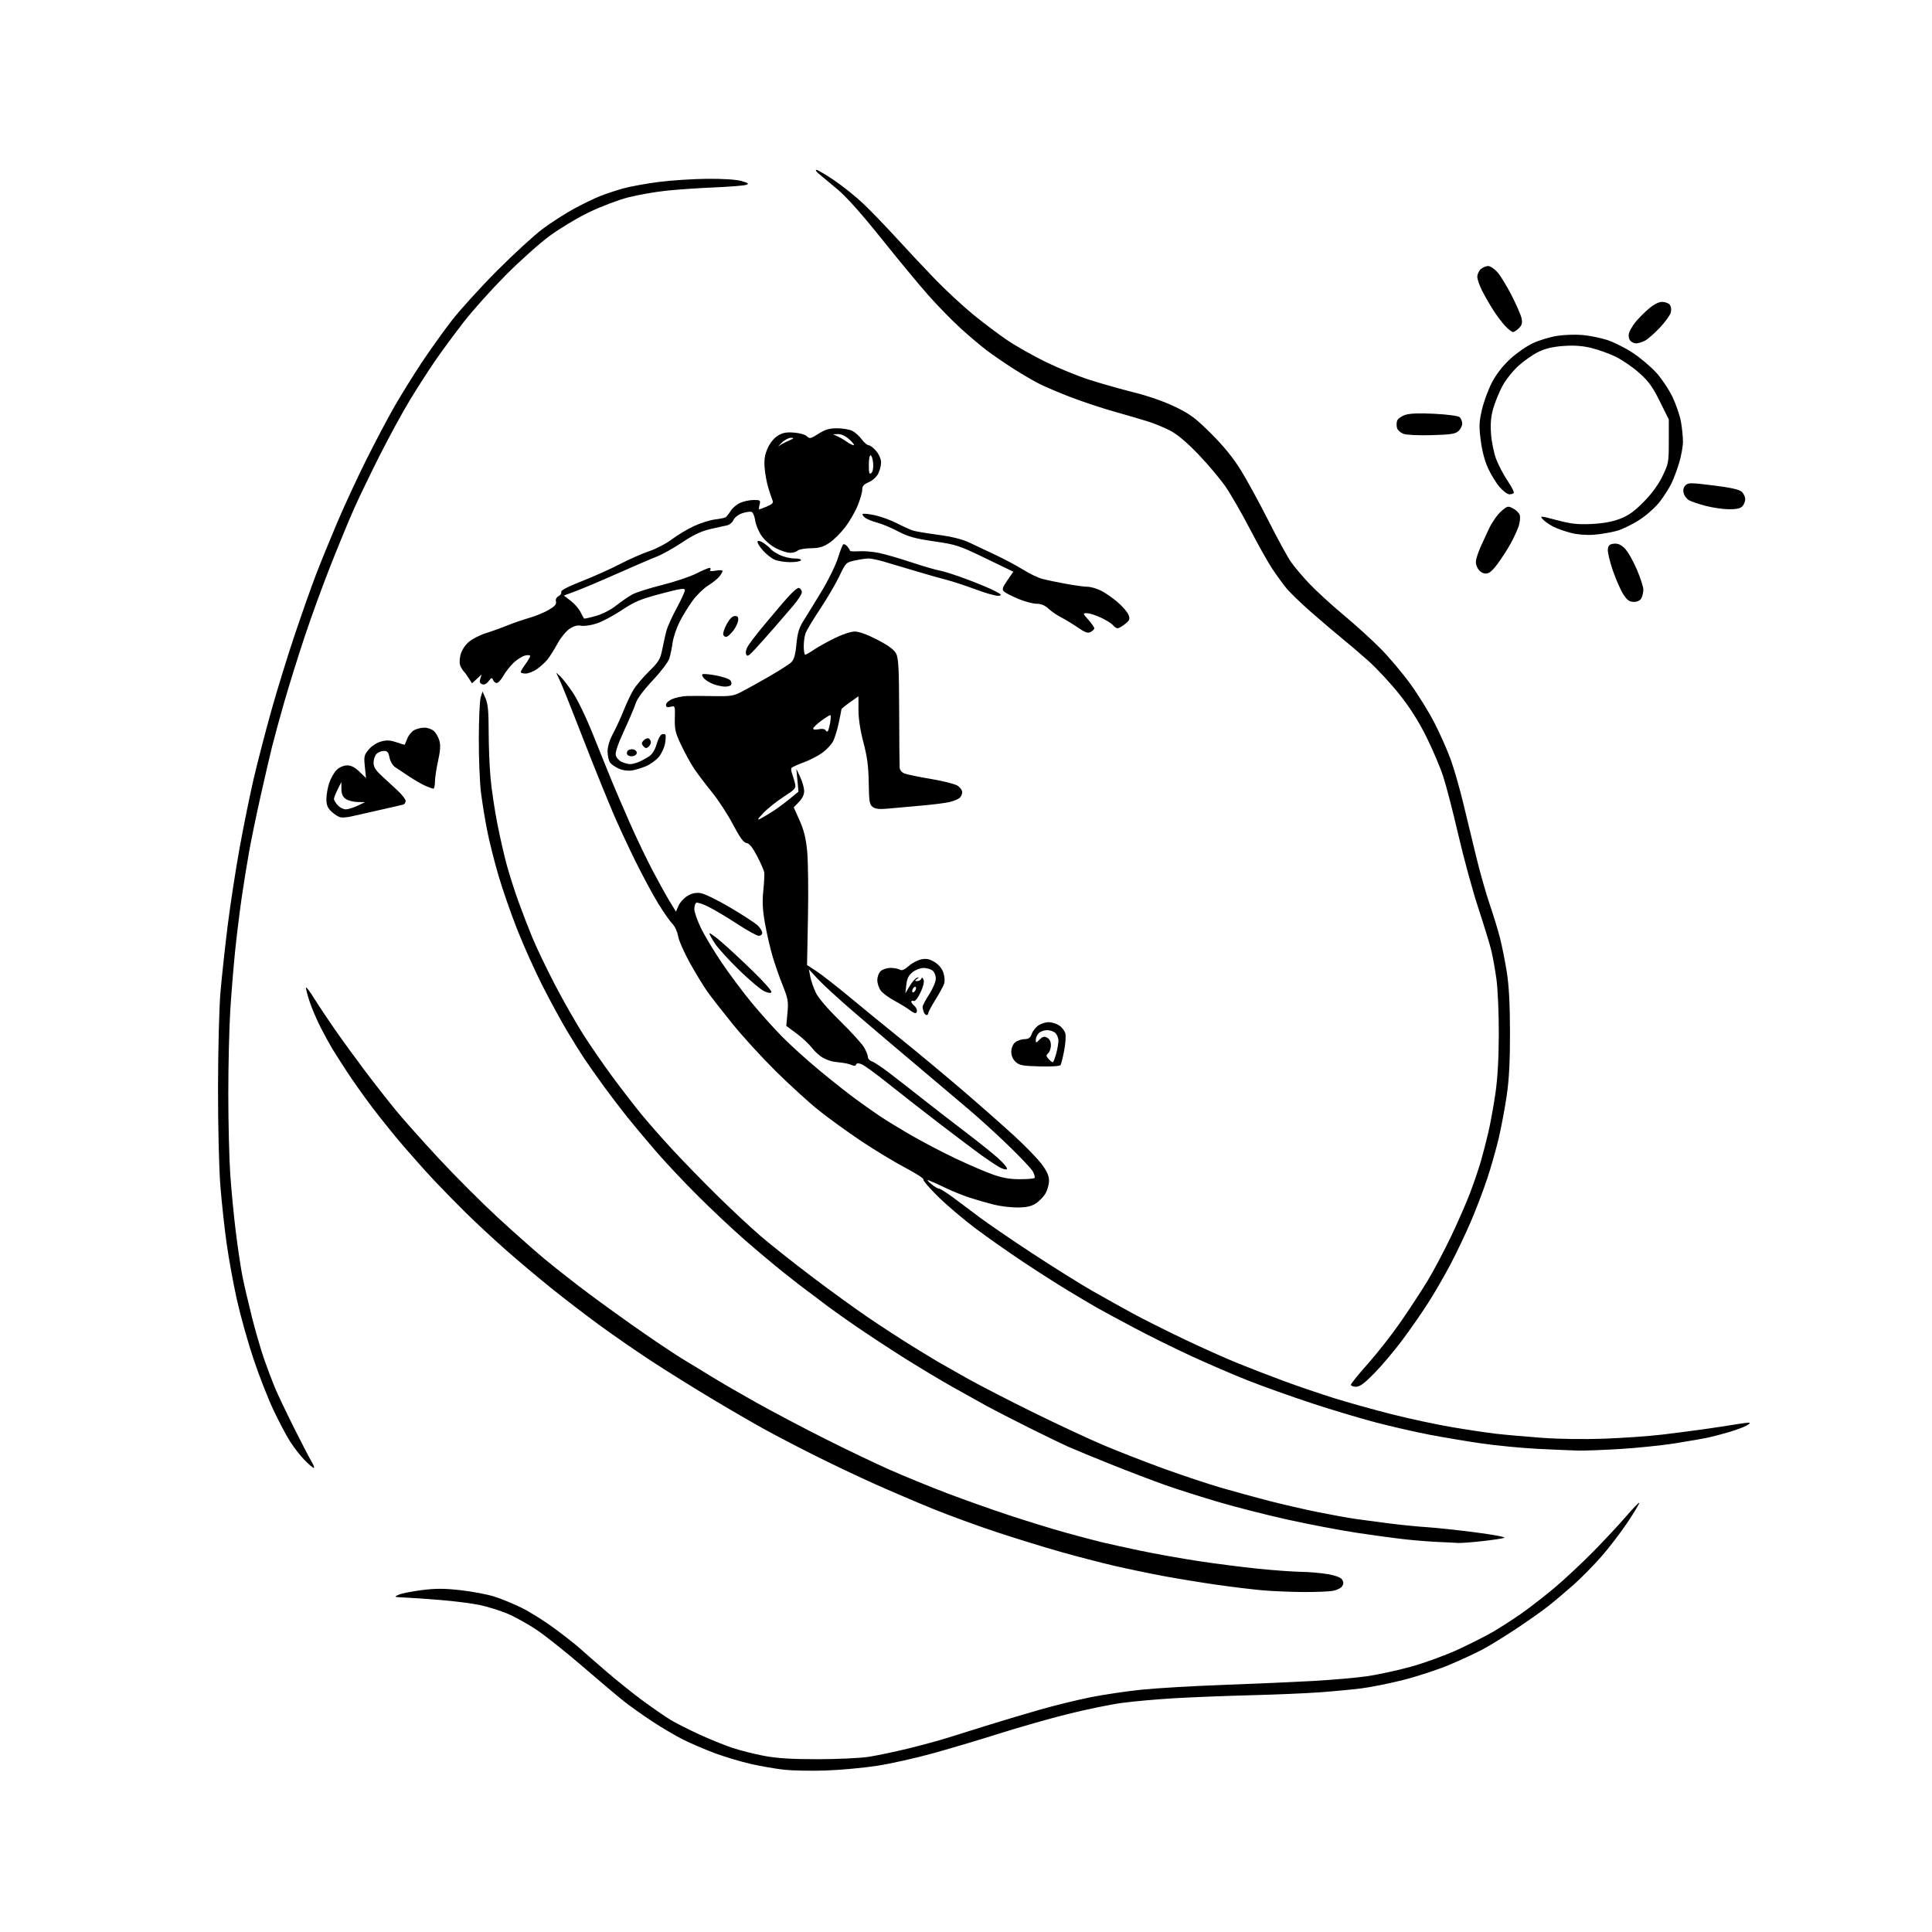 <svg version="1.1" xmlns="http://www.w3.org/2000/svg" xmlns:xlink="http://www.w3.org/1999/xlink" width="1024" height="1024" viewBox="0 0 1024 1024"><path stroke="none" fill="black" fill-rule="evenodd" d="M437.498,938.412C429.799,938.667 419.9,938.474 415.5,937.983C411.1,937.492 403.225,936.123 398.0,934.94C392.775,933.758 384.225,931.206 379.0,929.27C373.775,927.333 366.125,924.052 362.0,921.979C357.875,919.905 350.45,915.526 345.5,912.248C340.55,908.97 333.989,904.311 330.919,901.894C327.85,899.477 318.032,891.2 309.102,883.5C300.171,875.8 289.048,866.945 284.382,863.822C279.717,860.7 272.66,856.8 268.7,855.157C264.74,853.513 258.125,851.478 254.0,850.635C249.875,849.792 240.65,848.622 233.5,848.035C226.35,847.448 217.8,846.856 214.5,846.718C208.76,846.48 208.624,846.415 211.357,845.219C212.929,844.531 218.438,843.435 223.599,842.783C230.893,841.861 235.426,841.869 243.942,842.816C249.969,843.486 257.96,844.975 261.7,846.124C265.44,847.273 272.159,850.03 276.632,852.251C281.105,854.471 289.056,859.486 294.302,863.394C299.547,867.302 305.338,871.861 307.17,873.524C309.001,875.187 315.225,880.626 321.0,885.61C326.775,890.595 335.775,897.808 341.0,901.64C346.225,905.472 352.75,909.963 355.5,911.619C358.25,913.275 365.0,916.698 370.5,919.225C376.0,921.751 383.875,924.955 388.0,926.343C392.125,927.731 399.775,929.667 405.0,930.644C411.998,931.953 419.503,932.419 433.5,932.415C443.96,932.411 456.096,931.837 460.5,931.138C464.9,930.44 474.125,928.507 481.0,926.842C487.875,925.178 497.55,922.549 502.5,920.999C507.45,919.449 517.35,916.353 524.5,914.119C531.65,911.885 543.8,908.264 551.5,906.071C559.2,903.879 571.125,900.957 578.0,899.579C584.875,898.2 597.025,896.397 605.0,895.572C612.975,894.748 632.55,893.603 648.5,893.028C664.45,892.453 685.825,891.516 696.0,890.946C706.175,890.375 719.092,889.238 724.705,888.42C730.317,887.601 740.667,885.354 747.705,883.425C754.742,881.497 765.9,877.439 772.5,874.407C779.1,871.375 787.65,867.049 791.5,864.795C795.35,862.54 802.026,858.231 806.335,855.219C810.644,852.207 818.519,846.094 823.835,841.634C829.151,837.174 838.377,828.569 844.338,822.512C850.299,816.456 858.154,808.03 861.794,803.789C865.434,799.548 868.602,796.269 868.834,796.501C869.067,796.733 866.323,801.33 862.738,806.716C859.153,812.102 852.864,820.332 848.763,825.004C844.663,829.677 838.015,836.425 833.991,840.0C829.967,843.575 823.935,848.658 820.587,851.295C817.239,853.932 809.55,859.362 803.5,863.362C797.45,867.362 789.575,872.211 786.0,874.138C782.425,876.065 774.459,879.761 768.299,882.35C762.138,884.939 751.097,888.569 743.762,890.416C736.427,892.263 726.393,894.277 721.463,894.891C716.533,895.505 706.65,896.437 699.5,896.962C692.35,897.488 675.925,898.184 663.0,898.509C650.075,898.833 631.85,899.548 622.5,900.098C613.15,900.647 600.55,901.771 594.5,902.595C588.45,903.42 575.59,906.074 565.922,908.493C556.255,910.913 540.28,915.452 530.422,918.581C520.565,921.71 504.722,926.44 495.216,929.092C485.71,931.745 471.985,934.822 464.715,935.931C457.445,937.04 445.197,938.157 437.498,938.412zM690.5,843.805C683.9,843.761 674.238,843.347 669.028,842.885C663.819,842.422 653.019,841.114 645.028,839.976C637.038,838.839 624.425,836.78 617.0,835.4C609.575,834.021 597.65,831.537 590.5,829.88C583.35,828.224 570.525,824.893 562.0,822.479C553.475,820.064 538.214,815.351 528.086,812.005C517.959,808.659 502.659,803.06 494.086,799.564C485.514,796.067 471.76,790.186 463.522,786.495C455.284,782.804 441.334,776.18 432.522,771.776C423.71,767.372 411.55,761.048 405.5,757.722C399.45,754.396 386.625,746.953 377.0,741.182C367.375,735.411 353.152,726.542 345.393,721.472C337.635,716.403 325.26,707.849 317.893,702.463C310.527,697.077 298.875,688.139 292.0,682.602C285.125,677.064 274.325,667.974 268.0,662.4C261.675,656.827 252.219,648.044 246.987,642.883C241.755,637.723 234.101,629.9 229.978,625.5C225.855,621.1 218.615,613.0 213.889,607.5C209.163,602.0 201.716,592.77 197.34,586.99C192.965,581.209 186.901,572.659 183.865,567.99C180.828,563.32 177.382,557.925 176.207,556.0C175.031,554.075 172.317,549.125 170.176,545.0C168.034,540.875 165.273,534.434 164.038,530.686C162.804,526.938 161.998,523.669 162.246,523.421C162.494,523.173 164.42,525.762 166.527,529.175C168.633,532.587 173.503,539.907 177.348,545.44C181.193,550.973 188.409,560.9 193.383,567.5C198.357,574.1 205.751,583.55 209.813,588.5C213.876,593.45 224.243,605.066 232.85,614.314C241.458,623.561 255.25,637.363 263.5,644.984C271.75,652.606 283.001,662.589 288.502,667.171C294.003,671.752 304.578,680.046 312.002,685.603C319.426,691.16 332.42,700.5 340.877,706.358C349.334,712.216 359.009,718.648 362.377,720.652C365.745,722.655 372.325,726.66 377.0,729.552C381.675,732.444 392.475,738.707 401.0,743.472C409.525,748.236 425.725,756.779 437.0,762.457C448.275,768.134 463.8,775.568 471.5,778.976C479.2,782.385 492.925,788.001 502.0,791.458C511.075,794.914 526.15,800.259 535.5,803.334C544.85,806.41 558.125,810.482 565.0,812.384C571.875,814.285 580.425,816.546 584.0,817.407C587.575,818.269 596.8,820.298 604.5,821.916C612.2,823.533 625.925,825.991 635.0,827.378C644.075,828.764 658.367,830.596 666.759,831.449C675.152,832.302 685.502,833.049 689.759,833.108C694.017,833.167 700.381,833.73 703.903,834.358C707.987,835.086 710.701,836.134 711.397,837.25C712.189,838.517 712.185,839.483 711.386,840.75C710.779,841.712 708.531,842.812 706.391,843.192C704.251,843.573 697.1,843.849 690.5,843.805zM772.711,817.801C771.495,817.692 767.125,817.473 763.0,817.315C758.875,817.156 751.0,816.549 745.5,815.965C740.0,815.381 728.075,813.772 719.0,812.391C709.925,811.009 693.45,807.871 682.389,805.417C671.328,802.964 654.802,798.748 645.666,796.049C636.53,793.35 623.98,789.358 617.778,787.176C611.575,784.995 598.625,780.055 589.0,776.197C579.375,772.34 568.944,768.037 565.82,766.636C562.697,765.234 553.417,760.733 545.199,756.632C536.982,752.532 527.162,747.488 523.379,745.423C519.596,743.359 511.325,738.751 505.0,735.185C498.675,731.618 487.425,724.882 480.0,720.217C472.575,715.552 460.951,707.937 454.168,703.296C447.385,698.655 439.129,692.753 435.82,690.179C432.512,687.606 428.836,684.836 427.652,684.025C426.469,683.213 421.0,678.966 415.5,674.587C410.0,670.207 400.363,662.117 394.085,656.607C387.806,651.098 376.781,640.716 369.585,633.536C362.388,626.357 352.432,615.761 347.459,609.991C342.487,604.221 335.713,596.125 332.406,592.0C329.099,587.875 323.493,580.514 319.947,575.641C316.401,570.769 311.803,564.244 309.728,561.141C307.653,558.039 303.474,551.334 300.441,546.242C297.407,541.15 291.656,530.575 287.662,522.742C283.667,514.909 277.625,501.481 274.235,492.901C270.845,484.322 266.303,471.252 264.14,463.858C261.978,456.463 259.286,445.708 258.158,439.956C257.03,434.205 255.574,425.225 254.923,420.0C254.272,414.775 253.758,401.95 253.781,391.5C253.804,381.05 254.259,371.15 254.793,369.5L255.763,366.5L257.381,370.218C258.615,373.05 259,377.218 259.001,387.718C259.001,395.298 259.455,406.45 260.01,412.5C260.564,418.55 262.172,429.35 263.582,436.5C264.992,443.65 267.253,453.55 268.607,458.5C269.961,463.45 272.686,472.0 274.663,477.5C276.64,483.0 280.023,491.775 282.181,497.0C284.339,502.225 289.701,513.412 294.096,521.861C298.491,530.31 305.262,542.204 309.142,548.293C313.022,554.382 320.051,564.569 324.762,570.932C329.473,577.294 336.271,586.1 339.87,590.5C343.469,594.9 350.994,603.45 356.593,609.5C362.192,615.55 372.786,626.424 380.136,633.665C387.486,640.906 397.754,650.491 402.953,654.965C408.152,659.439 420.302,669.085 429.953,676.4C439.604,683.716 453.125,693.522 460.0,698.192C466.875,702.862 477.225,709.601 483.0,713.167C488.775,716.734 495.3,720.702 497.5,721.987C499.7,723.271 506.675,727.22 513.0,730.763C519.325,734.305 534.85,742.301 547.5,748.532C560.15,754.763 576.8,762.536 584.5,765.806C592.2,769.077 606.6,774.697 616.5,778.295C626.4,781.894 640.125,786.473 647.0,788.472C653.875,790.471 665.35,793.619 672.5,795.466C679.65,797.314 691.35,800.007 698.5,801.451C705.65,802.895 714.65,804.525 718.5,805.074C722.35,805.622 730.45,806.701 736.5,807.471C742.55,808.241 751.55,809.133 756.5,809.453C761.45,809.773 773.064,811.02 782.309,812.224C791.722,813.449 798.314,814.71 797.289,815.089C796.282,815.461 790.838,816.268 785.19,816.883C779.542,817.497 773.927,817.911 772.711,817.801zM166.29,778.0C165.809,778.0 163.568,776.087 161.31,773.75C159.051,771.413 155.609,766.976 153.66,763.89C151.712,760.805 147.797,753.38 144.96,747.39C142.123,741.401 137.372,729.266 134.403,720.425C131.433,711.584 127.459,697.409 125.571,688.925C123.682,680.441 121.223,666.975 120.105,659.0C118.987,651.025 117.498,637.3 116.796,628.5C116.066,619.356 115.536,597.075 115.559,576.5C115.581,556.664 116.157,533.99 116.841,526.0C117.524,518.025 119.224,502.275 120.618,491.0C122.013,479.725 124.918,460.825 127.075,449.0C129.231,437.175 132.575,420.75 134.505,412.5C136.435,404.25 140.516,388.5 143.573,377.5C146.631,366.5 152.312,348.05 156.198,336.5C160.084,324.95 165.17,310.55 167.499,304.5C169.828,298.45 174.778,286.3 178.498,277.5C182.218,268.7 189.201,253.6 194.017,243.945C198.833,234.289 205.605,221.464 209.066,215.445C212.527,209.425 218.931,199.1 223.296,192.5C227.662,185.9 234.892,175.775 239.364,170.0C243.835,164.225 254.695,152.268 263.497,143.429C272.299,134.59 283.2,124.608 287.721,121.247C292.243,117.886 299.668,113.112 304.221,110.638C308.775,108.165 314.975,105.16 318.0,103.961C321.025,102.762 326.495,100.941 330.155,99.913C333.816,98.886 342.284,97.333 348.973,96.463C355.662,95.593 367.292,94.832 374.817,94.772C383.312,94.705 390.206,95.152 393.0,95.952C396.691,97.009 397.14,97.372 395.5,97.973C394.4,98.376 386.714,98.99 378.42,99.339C370.126,99.687 358.651,100.476 352.92,101.094C347.189,101.711 338.275,103.282 333.112,104.585C327.946,105.889 318.632,109.403 312.4,112.4C306.172,115.395 296.671,121.091 291.288,125.058C285.905,129.026 275.421,138.398 267.99,145.886C260.56,153.374 250.628,164.45 245.919,170.5C241.211,176.55 234.403,185.775 230.791,191.0C227.179,196.225 220.966,205.9 216.984,212.5C213.002,219.1 205.788,232.375 200.952,242.0C196.117,251.625 190.152,264.0 187.697,269.5C185.242,275.0 179.753,288.275 175.5,299.0C171.247,309.725 164.928,327.05 161.458,337.5C157.988,347.95 153.145,363.475 150.696,372.0C148.247,380.525 145.296,391.325 144.138,396.0C142.98,400.675 140.265,412.375 138.106,422.0C135.946,431.625 133.245,444.675 132.104,451.0C130.963,457.325 129.146,468.575 128.067,476.0C126.988,483.425 125.417,496.25 124.574,504.5C123.732,512.75 122.586,526.925 122.026,536.0C121.467,545.075 121.007,564.727 121.005,579.67C121.002,594.614 121.463,613.739 122.028,622.17C122.594,630.602 123.941,644.592 125.022,653.26C126.102,661.929 127.69,672.504 128.55,676.76C129.41,681.017 131.643,690.595 133.513,698.045C135.382,705.495 138.329,715.62 140.061,720.545C141.793,725.47 144.333,732.2 145.706,735.5C147.079,738.8 151.571,748.25 155.689,756.5C159.807,764.75 164.074,772.962 165.17,774.75C166.266,776.538 166.77,778.0 166.29,778.0zM836.5,768.84C833.2,768.762 823.525,768.347 815.0,767.917C806.475,767.488 792.975,766.181 785.0,765.014C777.025,763.846 764.65,761.768 757.5,760.395C750.35,759.023 737.7,756.13 729.389,753.967C721.079,751.804 705.554,747.153 694.889,743.631C684.225,740.11 669.2,734.741 661.5,731.701C653.8,728.661 640.3,722.854 631.5,718.795C622.7,714.736 608.975,707.948 601.0,703.71C593.025,699.472 584.25,694.728 581.5,693.168C578.75,691.607 571.775,687.474 566.0,683.983C560.225,680.491 549.425,673.587 542.0,668.639C534.575,663.691 523.422,655.851 517.215,651.216C511.008,646.581 502.087,639.023 497.39,634.42C492.693,629.818 489.102,625.644 489.409,625.146C489.717,624.649 485.363,621.825 479.735,618.872C474.106,615.919 463.65,609.594 456.5,604.817C449.35,600.04 439.225,592.714 434.0,588.537C428.775,584.359 418.49,574.992 411.144,567.721C403.798,560.449 393.43,549.1 388.104,542.5C382.778,535.9 376.818,528.25 374.861,525.5C372.904,522.75 368.777,515.964 365.69,510.42C362.603,504.876 359.779,498.468 359.413,496.18C359.047,493.892 357.721,490.994 356.467,489.74C355.213,488.486 351.878,483.736 349.055,479.186C346.233,474.636 340.662,464.295 336.674,456.206C332.687,448.118 327.332,436.55 324.775,430.5C322.219,424.45 317.445,412.75 314.166,404.5C310.888,396.25 306.121,384.1 303.572,377.5C301.023,370.9 298.003,363.475 296.861,361.0L294.786,356.5L296.892,358.404C298.05,359.451 301.019,363.276 303.489,366.904C306.097,370.735 310.662,380.208 314.377,389.5C317.895,398.3 322.35,409.325 324.277,414.0C326.203,418.675 330.561,428.8 333.961,436.5C337.361,444.2 342.797,455.533 346.04,461.685C349.284,467.836 353.369,475.194 355.117,478.036L358.296,483.202L359.591,480.121C360.304,478.426 362.375,476.107 364.193,474.967C366.497,473.523 368.599,473.029 371.125,473.336C373.225,473.591 379.937,476.835 387.079,481.046C393.86,485.045 400.441,489.35 401.704,490.613C402.967,491.876 404.0,493.605 404.0,494.455C404.0,495.305 403.182,496.0 402.182,496.0C401.182,496 396.119,493.219 390.932,489.82C385.744,486.421 378.92,482.34 375.767,480.751C372.614,479.161 369.576,478.144 369.017,478.489C368.458,478.835 368.0,480.342 368.0,481.837C368,483.333 369.555,487.801 371.456,491.767C373.356,495.733 378.342,504.045 382.535,510.239C386.729,516.433 393.893,526.015 398.456,531.534C403.018,537.053 410.295,545.159 414.626,549.547C418.957,553.936 427.675,561.82 434.0,567.067C440.325,572.315 448.875,579.094 453.0,582.133C457.125,585.172 463.2,589.466 466.5,591.675C469.8,593.884 477.45,598.541 483.5,602.025C489.55,605.508 499.932,610.928 506.572,614.069C513.212,617.209 521.901,620.953 525.882,622.389C531.181,624.301 535.067,625.0 540.393,625.0C544.393,625.0 547.949,624.718 548.293,624.373C548.638,624.028 548.294,622.536 547.529,621.056C546.764,619.577 540.793,613.221 534.259,606.933C527.726,600.645 518.358,592.125 513.441,588.0C508.525,583.875 501.337,577.8 497.469,574.5C493.6,571.2 485.083,564.0 478.541,558.5C471.999,553.0 460.313,543.056 452.573,536.402C444.833,529.748 436.304,521.943 433.621,519.057L428.742,513.81L429.45,517.583C429.839,519.659 431.117,523.414 432.29,525.929C433.635,528.813 438.366,534.375 445.109,541.0C450.988,546.775 456.741,553.075 457.895,555.0C459.049,556.925 459.994,559.257 459.996,560.183C459.998,561.108 460.922,562.158 462.048,562.515C463.174,562.873 467.112,565.456 470.798,568.256C474.484,571.056 482.675,577.435 489.0,582.432C495.325,587.429 505.675,595.437 512.0,600.226C518.325,605.016 525.975,611.154 529.0,613.865C532.025,616.576 534.131,619.172 533.679,619.634C533.228,620.096 531.327,619.58 529.455,618.487C527.582,617.394 523.535,614.7 520.461,612.5C517.387,610.3 507.588,602.925 498.686,596.111C489.784,589.297 477.248,579.512 470.829,574.366C464.409,569.22 458.027,564.58 456.645,564.055C454.9,563.392 454.018,563.445 453.757,564.23C453.515,564.955 452.685,565.058 451.44,564.516C450.373,564.052 448.375,563.533 447.0,563.361C445.625,563.19 443.375,562.911 442.0,562.741C440.625,562.572 438.061,561.661 436.302,560.717C434.543,559.774 431.858,557.369 430.335,555.372C428.812,553.376 425.13,549.943 422.152,547.743L416.737,543.742L417.368,536.947C417.935,530.851 417.68,529.351 414.89,522.384C413.179,518.112 410.764,511.216 409.523,507.059C408.281,502.901 406.478,495.113 405.515,489.752C404.195,482.4 403.958,478.099 404.553,472.252C404.986,467.988 405.223,463.6 405.078,462.5C404.933,461.4 403.239,457.488 401.314,453.807C398.858,449.112 397.169,447.023 395.656,446.807C394.067,446.581 392.183,443.994 388.489,436.964C385.733,431.719 380.752,424.069 377.421,419.964C374.09,415.859 369.909,410.36 368.13,407.744C366.351,405.128 363.233,399.503 361.2,395.244C357.964,388.463 357.526,386.66 357.673,380.751C357.84,374.078 357.814,374.009 355.421,374.609C353.588,375.069 353,374.814 353.0,373.557C353.0,372.612 354.478,371.28 356.434,370.463C358.322,369.674 361.81,368.968 364.184,368.894C366.558,368.819 372.932,368.848 378.35,368.957C387.002,369.132 388.764,368.866 392.85,366.766C395.407,365.452 402.0,361.793 407.5,358.636C413.0,355.478 418.378,352.028 419.451,350.969C420.872,349.566 421.599,346.968 422.132,341.391C422.72,335.238 423.499,332.737 426.11,328.62C427.896,325.804 432.211,318.775 435.699,313.0C439.187,307.225 442.976,299.462 444.118,295.749C445.261,292.035 446.551,288.778 446.985,288.51C447.418,288.241 448.387,288.761 449.137,289.665C449.887,290.568 450.5,291.576 450.5,291.904C450.5,292.232 452.637,292.355 455.248,292.179C457.859,292.002 462.584,292.388 465.748,293.036C468.912,293.684 476.675,295.927 483.0,298.021C489.325,300.114 496.174,302.109 498.22,302.453C500.266,302.798 506.73,304.878 512.583,307.077C518.437,309.276 525.088,312.056 527.363,313.256C530.919,315.13 531.189,315.485 529.286,315.783C528.068,315.974 522.668,314.48 517.286,312.463C511.904,310.446 504.8,308.113 501.5,307.278C498.2,306.444 490.55,304.266 484.5,302.439C478.45,300.612 471.056,298.416 468.068,297.559C465.081,296.701 461.616,296 460.368,296C459.12,296 455.903,296.471 453.22,297.046C448.422,298.075 448.285,298.211 444.921,305.289C443.039,309.248 438.47,317.052 434.768,322.632C431.065,328.211 427.577,333.981 427.018,335.453C426.458,336.926 426,340.126 426.0,342.565C426.0,345.004 426.346,347.0 426.768,347.0C427.19,347 429.259,345.829 431.366,344.397C433.472,342.966 438.414,340.205 442.346,338.261C446.496,336.21 450.995,334.727 453.069,334.727C455.341,334.727 459.709,336.324 465.07,339.114C471.109,342.256 473.926,344.351 475.0,346.5C476.218,348.936 476.515,354.671 476.578,377.0C476.62,392.125 476.733,405.524 476.828,406.775C476.935,408.187 477.946,409.409 479.493,409.997C480.864,410.519 487.179,411.816 493.526,412.879C499.873,413.943 506.176,415.541 507.533,416.43C508.89,417.319 510,418.881 510,419.901C510,420.921 509.338,422.305 508.528,422.976C507.719,423.648 505.356,424.607 503.278,425.106C501.2,425.606 494.325,426.467 488.0,427.021C481.675,427.575 473.8,428.282 470.5,428.593C466.095,429.007 463.984,428.771 462.559,427.702C460.857,426.427 460.596,424.846 460.443,414.874C460.31,406.207 459.642,401.121 457.634,393.502C455.953,387.122 455.0,380.888 455.0,376.273L455.0,369.041L450.5,372.213C448.025,373.958 445.992,375.636 445.983,375.943C445.973,376.249 445.33,379.499 444.553,383.164C443.776,386.829 442.418,391.225 441.534,392.933C440.651,394.642 438.076,397.381 435.811,399.022C433.547,400.662 429.049,402.968 425.817,404.147C422.584,405.326 419.724,406.637 419.462,407.061C419.2,407.485 419.373,408.882 419.846,410.166C420.32,411.45 421.006,413.735 421.371,415.245C421.984,417.778 421.513,418.329 415.268,422.377C411.546,424.789 406.7,428.672 404.5,431.004C401.545,434.137 401.122,434.924 402.883,434.016C404.194,433.34 407.135,431.598 409.42,430.144C411.705,428.69 415.742,425.719 418.393,423.543L423.211,419.586L422.648,413.543L422.085,407.5L424.112,411.821C425.226,414.198 426.176,417.476 426.222,419.107C426.278,421.071 425.36,423.058 423.502,424.998L420.698,427.924L423.804,434.869C426.093,439.988 427.148,444.269 427.817,451.157C428.317,456.296 428.507,471.975 428.239,486.001L427.751,511.502L432.626,514.667C435.307,516.407 443.125,522.503 450.0,528.213C456.875,533.922 469.7,544.398 478.5,551.493C487.3,558.587 501.925,570.778 511.0,578.585C520.075,586.392 532.144,597.046 537.821,602.26C543.497,607.475 549.909,614.095 552.071,616.971C554.974,620.835 555.999,623.154 555.996,625.85C555.994,627.858 555.098,630.967 554.005,632.759C552.912,634.552 550.552,636.912 548.759,638.005C546.412,639.436 543.721,639.994 539.144,639.996C535.649,639.998 530.024,639.303 526.644,638.452C523.265,637.601 517.575,635.958 514.0,634.802C510.425,633.645 504.575,631.283 501.0,629.552C497.425,627.821 493.6,626.089 492.5,625.704C491.125,625.221 491.437,625.781 493.5,627.496C495.15,628.868 497.018,629.992 497.651,629.995C498.284,629.998 501.659,632.102 505.151,634.672C508.643,637.241 514.889,641.919 519.031,645.066C523.174,648.214 535.774,656.838 547.031,664.231C558.289,671.623 572.675,680.621 579.0,684.226C585.325,687.831 595.0,693.224 600.5,696.212C606.0,699.199 618.15,705.294 627.5,709.756C636.85,714.217 649.675,719.964 656.0,722.526C662.325,725.088 673.35,729.344 680.5,731.984C687.65,734.624 699.487,738.66 706.804,740.952C714.122,743.245 727.874,747.095 737.366,749.508C746.857,751.921 761.345,755.033 769.562,756.423C777.778,757.813 788.325,759.389 793.0,759.925C797.675,760.462 808.475,761.418 817.0,762.051C826.392,762.748 839.593,762.935 850.5,762.527C860.4,762.157 874.125,761.185 881.0,760.367C887.875,759.549 898.0,758.237 903.5,757.452C909.0,756.667 916.2,755.572 919.5,755.018C922.8,754.465 926.175,754.027 927.0,754.046C927.825,754.065 927.261,754.752 925.747,755.573C924.233,756.395 920.183,757.907 916.747,758.934C913.311,759.961 908.25,761.295 905.5,761.898C902.75,762.502 894.762,763.898 887.75,765.001C880.737,766.103 867.687,767.45 858.75,767.994C849.812,768.537 839.8,768.918 836.5,768.84zM718.716,735.0C717.222,735.0 716.0,734.533 716.0,733.962C716.0,733.391 720.093,728.329 725.096,722.712C730.099,717.095 737.921,707.1 742.478,700.5C747.035,693.9 753.365,684.225 756.545,679.0C759.724,673.775 765.336,663.2 769.015,655.5C772.695,647.8 777.315,637.225 779.283,632.0C781.251,626.775 783.774,619.35 784.89,615.5C786.006,611.65 787.806,604.675 788.891,600.0C789.976,595.325 791.647,586.1 792.604,579.5C793.764,571.497 794.361,561.005 794.396,548.0C794.425,537.186 793.868,524.268 793.146,519.0C792.429,513.775 791.173,506.8 790.353,503.5C789.533,500.2 786.426,490.075 783.448,481.0C780.469,471.925 775.745,454.6 772.949,442.5C770.152,430.4 766.537,416.45 764.916,411.5C763.294,406.55 759.248,397.047 755.925,390.381C751.816,382.139 747.236,374.942 741.608,367.881C737.056,362.172 729.769,354.319 725.416,350.431C721.062,346.544 714.8,341.185 711.5,338.522C708.2,335.86 700.923,329.68 695.329,324.79C689.735,319.9 683.626,314.009 681.754,311.699C679.881,309.39 676.55,304.8 674.349,301.5C672.149,298.2 666.842,288.75 662.554,280.5C658.267,272.25 652.451,262.142 649.63,258.037C646.808,253.932 640.348,246.238 635.273,240.938C629.118,234.512 624.123,230.294 620.273,228.274C617.098,226.609 611.575,224.344 608.0,223.242C604.425,222.14 596.325,219.777 590.0,217.989C583.675,216.202 573.517,212.822 567.427,210.477C561.337,208.132 553.912,204.98 550.927,203.472C547.942,201.964 541.9,198.447 537.5,195.656C533.1,192.866 526.771,188.539 523.435,186.041C520.099,183.543 513.685,178.145 509.182,174.045C504.679,169.945 496.99,162.07 492.095,156.545C487.2,151.02 476.002,137.5 467.21,126.5C456.735,113.394 448.688,104.375 443.863,100.334C439.813,96.942 435.375,93.245 434.0,92.117C432.625,90.989 432.045,90.052 432.711,90.033C433.378,90.015 437.653,92.533 442.211,95.629C446.77,98.725 453.657,104.248 457.514,107.903C461.372,111.557 469.245,119.711 475.008,126.023C480.772,132.336 489.99,142.163 495.494,147.863C500.997,153.563 510.0,161.928 515.5,166.452C521.0,170.977 529.325,177.252 534.0,180.398C538.675,183.544 547.9,188.747 554.5,191.959C561.1,195.171 571.45,199.385 577.5,201.323C583.55,203.262 594.125,206.255 601.0,207.976C608.639,209.888 617.135,212.861 622.849,215.623C630.863,219.496 633.585,221.523 641.917,229.82C648.462,236.339 653.565,242.602 657.543,249.0C660.791,254.225 667.382,266.271 672.189,275.768C676.996,285.266 682.353,295.107 684.094,297.637C685.835,300.168 690.225,305.381 693.849,309.222C697.473,313.064 705.627,320.533 711.969,325.82C718.311,331.106 727.192,339.172 731.705,343.743C736.218,348.314 743.283,356.682 747.405,362.338C751.527,367.993 757.327,377.357 760.295,383.145C763.263,388.934 767.145,397.682 768.921,402.585C770.697,407.488 773.714,418.025 775.626,426.0C777.537,433.975 780.697,447.025 782.647,455.0C784.598,462.975 787.742,474.0 789.634,479.5C791.527,485.0 793.943,492.892 795.005,497.038C796.066,501.184 797.687,509.284 798.607,515.038C799.781,522.378 800.293,531.916 800.322,547.0C800.351,562.391 799.867,571.909 798.618,580.5C797.659,587.1 795.768,597.225 794.417,603.0C793.066,608.775 790.324,618.45 788.324,624.5C786.325,630.55 782.482,640.675 779.785,647.0C777.089,653.325 772.213,663.591 768.951,669.814C765.689,676.037 760.22,685.487 756.798,690.814C753.376,696.141 747.206,705.0 743.086,710.5C738.966,716.0 732.408,723.763 728.513,727.75C723.159,733.232 720.77,735.0 718.716,735.0zM562.122,564.5C561.752,565.094 557.251,565.383 551.025,565.213C541.934,564.963 540.248,564.643 538.275,562.788C536.836,561.437 536.0,559.486 536.0,557.481C536.0,555.636 536.794,553.591 537.899,552.591C538.944,551.646 541.174,550.833 542.854,550.785C545.258,550.717 546.116,550.106 546.877,547.923C547.409,546.397 549.029,544.372 550.477,543.423C551.924,542.475 554.403,541.736 555.984,541.78C557.566,541.825 560.022,542.623 561.442,543.554C562.862,544.484 564.311,546.39 564.662,547.79C565.013,549.189 564.725,553.296 564.022,556.917C563.319,560.538 562.464,563.95 562.122,564.5zM557.948,563.0C558.298,563.0 559.129,560.969 559.793,558.486C560.457,556.003 561.0,552.885 561.0,551.557C561.0,550.229 560.293,548.436 559.429,547.571C558.564,546.707 556.571,546.0 555.0,546.0C553.429,546.0 551.436,546.707 550.571,547.571C549.707,548.436 549.0,550.011 549.0,551.071C549.0,552.945 549.058,552.942 551.023,550.977C552.63,549.37 553.453,549.172 555.023,550.012C556.301,550.696 557.0,552.105 557.0,553.996C557.0,555.605 556.367,557.501 555.593,558.211C554.387,559.316 554.41,559.749 555.748,561.25C556.607,562.212 557.597,563.0 557.948,563.0zM491.107,538.0C490.616,538.0 489.941,537.288 489.607,536.418C489.273,535.548 489.0,534.296 489.0,533.634C489.0,532.973 490.575,529.988 492.5,527.0C494.463,523.953 496.0,520.284 496.0,518.644C496.0,517.032 495.215,515.124 494.25,514.392C493.288,513.661 491.15,513.052 489.5,513.037C487.85,513.022 485.234,514.023 483.688,515.261C481.582,516.945 480.746,518.641 480.361,522.006L479.847,526.5L482.174,522.578C483.453,520.421 485.175,518.474 486.0,518.252C487.333,517.893 487.333,517.966 486.0,518.909C484.694,519.832 484.715,519.971 486.167,519.985C487.083,519.993 488.043,519.438 488.3,518.75C488.614,517.909 489.009,518.085 489.504,519.286C489.965,520.401 489.354,522.941 487.878,526.05C486.455,529.047 485.014,530.836 484.257,530.545C483.566,530.28 483.0,530.444 483.0,530.909C483.0,531.374 483.675,532.315 484.5,533.0C485.325,533.685 486.0,534.865 486.0,535.622C486.0,536.38 485.611,537.0 485.135,537.0C484.659,537.0 483.197,536.174 481.885,535.165C480.573,534.156 477.096,532.037 474.158,530.457C471.22,528.876 467.958,526.491 466.908,525.156C465.859,523.822 465.0,521.286 465.0,519.52C465.0,517.68 465.781,515.604 466.829,514.655C467.835,513.745 470.197,513.007 472.079,513.015C473.96,513.024 476.151,513.443 476.947,513.946C477.976,514.597 479.342,514.029 481.676,511.98C483.48,510.395 486.525,508.804 488.442,508.445C491.074,507.951 492.775,508.316 495.399,509.938C497.549,511.267 499.306,513.396 500.009,515.527C500.634,517.42 500.837,519.988 500.46,521.234C500.084,522.48 498.026,526.301 495.888,529.725C493.75,533.15 492.0,536.412 492.0,536.975C492.0,537.539 491.598,538.0 491.107,538.0zM408.88,525.782C408.624,526.5 407.437,526.398 405.242,525.469C403.451,524.71 397.481,519.72 391.976,514.378C386.471,509.037 380.625,502.639 378.984,500.162C377.343,497.684 376.0,495.229 376.0,494.706C376.0,494.184 379.038,496.375 382.75,499.577C386.462,502.778 393.946,509.744 399.38,515.057C404.815,520.37 409.09,525.197 408.88,525.782zM483.924,526.0C484.398,526.0 485.045,525.325 485.362,524.5C485.678,523.675 485.549,523.0 485.076,523.0C484.602,523.0 483.955,523.675 483.638,524.5C483.322,525.325 483.451,526.0 483.924,526.0zM186.0,432.765C184.075,433.225 181.6,433.422 180.5,433.204C179.4,432.985 177.262,431.64 175.75,430.216C173.611,428.201 173.0,426.707 173.0,423.491C173.0,421.217 173.698,417.308 174.551,414.805C175.404,412.301 177.2,409.221 178.543,407.96C179.982,406.608 182.231,405.667 184.022,405.667C186.118,405.667 188.139,406.712 190.536,409.035L194.012,412.403L193.386,406.421C192.811,400.921 192.978,400.179 195.453,397.238C197.015,395.382 199.766,393.601 202.002,392.999C204.969,392.201 206.846,392.301 210.14,393.436C212.495,394.248 214.474,394.819 214.538,394.706C214.602,394.593 215.212,393.098 215.893,391.384C216.575,389.67 218.225,387.682 219.562,386.967C220.898,386.252 223.337,385.667 224.983,385.667C226.628,385.667 228.877,386.484 229.981,387.483C231.085,388.482 232.402,390.796 232.907,392.625C233.558,394.982 233.353,398.068 232.204,403.225C231.313,407.226 230.565,412.188 230.542,414.25C230.519,416.312 230.148,418.0 229.718,418.0C229.288,418.0 227.488,417.384 225.718,416.631C223.948,415.878 220.025,413.637 217.0,411.651C213.975,409.665 210.507,407.35 209.293,406.506C208.078,405.661 206.791,403.402 206.431,401.485C205.908,398.696 205.315,398.0 203.46,398.0C202.186,398.0 200.436,398.707 199.571,399.571C198.707,400.436 198.0,402.514 198.0,404.189C198.0,406.49 199.039,408.195 202.25,411.161C204.588,413.32 208.412,416.856 210.75,419.02C213.088,421.183 215.0,423.653 215.0,424.508C215.0,425.363 214.438,426.233 213.75,426.442C213.062,426.65 207.325,427.97 201.0,429.375C194.675,430.78 187.925,432.305 186.0,432.765zM183.289,428.974C184.505,428.959 187.3,428.096 189.5,427.055L193.5,425.162L189.473,425.081C187.257,425.036 184.445,424.299 183.223,423.443C181.626,422.325 180.989,420.847 180.96,418.193L180.92,414.5L178.96,418.429C177.882,420.589 177.0,422.867 177.0,423.49C177.0,424.113 177.918,425.608 179.039,426.811C180.16,428.015 182.073,428.988 183.289,428.974zM335.0,408.345C332.893,408.69 330.146,408.332 328.099,407.444C326.229,406.633 324.106,405.189 323.381,404.235C322.656,403.281 322.049,400.651 322.032,398.391C322.011,395.698 323.029,392.353 324.987,388.685C326.629,385.607 329.185,380.031 330.665,376.294C332.146,372.557 334.457,367.7 335.801,365.5C337.144,363.3 340.852,358.932 344.04,355.793C349.131,350.782 349.977,349.381 350.987,344.293C351.62,341.107 352.602,336.7 353.169,334.5C353.737,332.3 356.181,326.854 358.601,322.399C361.02,317.943 363.0,313.625 363.0,312.803C363.0,311.578 360.713,311.918 350.252,314.7C339.391,317.589 336.318,318.88 329.502,323.42C325.101,326.351 319.1,329.53 316.166,330.483C313.232,331.436 309.558,331.962 308.002,331.65C306.029,331.256 304.16,331.76 301.835,333.315C300.001,334.543 297.15,338.042 295.5,341.093C293.85,344.143 291.47,347.928 290.211,349.503C288.953,351.079 286.389,353.41 284.514,354.684C282.64,355.958 279.957,357.0 278.553,357.0C277.149,357.0 276.0,356.637 276.0,356.194C276.0,355.751 277.125,353.864 278.5,352.0C279.875,350.136 281.0,348.2 281.0,347.697C281.0,347.195 279.762,347.088 278.25,347.461C276.738,347.833 274.007,349.57 272.182,351.319C270.357,353.069 267.911,356.188 266.748,358.25C265.584,360.312 264.025,362.0 263.284,362.0C262.543,362.0 261.657,361.27 261.315,360.378C260.781,358.986 260.449,359.079 258.974,361.034C257.842,362.535 256.677,363.09 255.559,362.661C254.33,362.19 254.053,361.388 254.555,359.755L255.248,357.5L252.709,359.844L250.17,362.189L248.358,359.344C247.362,357.78 246.266,356.275 245.923,356.0C245.58,355.725 244.811,354.571 244.213,353.435C243.502,352.081 243.432,350.013 244.011,347.435C244.554,345.015 246.166,342.339 248.197,340.485C250.014,338.827 254.2,336.627 257.5,335.596C260.8,334.564 265.975,332.704 269.0,331.462C272.025,330.22 277.194,328.44 280.487,327.505C283.78,326.571 288.429,324.661 290.817,323.261C294.052,321.365 295.034,320.24 294.67,318.845C294.365,317.679 294.886,316.596 296.053,315.972C297.083,315.42 297.716,314.414 297.46,313.735C297.16,312.937 300.974,310.942 308.248,308.093C314.436,305.669 323.565,301.576 328.534,298.996C333.503,296.417 340.533,293.32 344.156,292.115C347.778,290.909 353.163,288.085 356.121,285.839C359.08,283.594 364.362,280.434 367.861,278.818C371.359,277.202 376.375,275.624 379.007,275.313C381.64,275.001 384.188,274.466 384.67,274.123C385.152,273.78 386.358,272.225 387.351,270.666C388.343,269.108 390.681,267.196 392.546,266.416C394.41,265.637 397.574,265.0 399.576,265.0C402.96,265.0 403.173,265.176 402.589,267.5C402.244,268.875 402.141,270.0 402.359,270.0C402.577,270.0 404.425,269.302 406.466,268.45C409.339,267.249 410.011,266.517 409.447,265.2C409.047,264.265 408.036,261.25 407.201,258.5C406.367,255.75 405.492,250.951 405.257,247.835C404.94,243.62 405.347,241.004 406.847,237.612C408.063,234.865 410.182,232.226 412.182,230.971C414.758,229.354 416.685,228.976 420.801,229.281C423.813,229.504 426.778,230.349 427.668,231.24C429.091,232.662 429.657,232.539 433.813,229.903C437.397,227.63 439.554,227 443.745,227C446.69,227 450.314,227.631 451.8,228.403C453.285,229.174 455.526,231.199 456.78,232.903C458.034,234.606 459.681,236.0 460.441,236.0C461.201,236 462.987,237.385 464.411,239.077C465.926,240.877 467.0,243.387 467.0,245.126C467.0,246.761 466.295,249.462 465.434,251.128C464.557,252.823 462.355,254.789 460.434,255.592C457.817,256.685 457.0,257.623 457.0,259.533C457.0,260.912 455.926,264.682 454.614,267.912C453.302,271.142 450.359,276.26 448.074,279.285C445.79,282.311 442.026,286.069 439.71,287.635C436.356,289.905 434.323,290.504 429.711,290.581C426.527,290.634 423.4,291.2 422.761,291.839C422.123,292.477 420.325,293.0 418.767,293.0C417.208,293.0 413.811,291.898 411.217,290.552C408.517,289.15 405.281,286.349 403.648,284C402.079,281.743 400.552,278.081 400.255,275.862C399.957,273.643 399.122,271.6 398.398,271.322C397.674,271.045 395.459,271.354 393.474,272.008C391.359,272.707 389.409,274.202 388.762,275.624C388.136,276.996 386.538,278.256 385.079,278.527C383.66,278.79 379.616,279.685 376.091,280.517C371.596,281.577 367.265,283.653 361.591,287.467C357.141,290.458 351.025,293.87 348.0,295.049C344.975,296.229 335.525,300.293 327.0,304.08C318.475,307.868 308.656,312.022 305.18,313.311L298.86,315.656L302.431,318.379C304.395,319.878 306.734,322.543 307.628,324.302C308.523,326.061 309.382,327.647 309.537,327.827C309.693,328.007 312.494,327.404 315.763,326.487C319.321,325.488 323.67,323.264 326.602,320.943C329.296,318.811 333.113,316.18 335.083,315.098C337.054,314.015 344.136,311.759 350.822,310.085C357.507,308.411 365.669,305.682 368.96,304.02C372.251,302.359 375.432,301.0 376.031,301.0C376.629,301.0 376.822,301.479 376.461,302.064C376.015,302.784 376.964,302.91 379.402,302.452C381.381,302.081 382.99,302.165 382.978,302.639C382.966,303.112 382.178,304.461 381.228,305.635C380.277,306.809 377.606,308.941 375.292,310.371C372.977,311.802 369.316,315.365 367.155,318.29C364.995,321.214 361.868,326.3 360.207,329.59C358.546,332.881 356.883,337.807 356.512,340.537C356.141,343.267 355.363,347.043 354.783,348.929C354.18,350.886 350.398,355.892 345.969,360.593C341.173,365.686 337.742,370.293 336.983,372.665C336.307,374.774 333.515,381.357 330.779,387.292C327.447,394.523 325.994,398.839 326.378,400.371C326.694,401.628 328.109,403.184 329.523,403.829C330.937,404.473 332.952,405.0 334.0,405.0C335.048,405.0 337.165,404.459 338.703,403.799C340.241,403.138 342.675,401.802 344.111,400.829C345.761,399.712 347.2,397.359 348.017,394.439C348.729,391.898 349.935,389.578 350.699,389.285C351.462,388.993 352.337,389.003 352.642,389.309C352.948,389.615 352.887,391.711 352.506,393.967C352.124,396.223 350.632,399.472 349.189,401.187C347.747,402.902 344.751,405.084 342.533,406.038C340.315,406.991 336.925,408.029 335.0,408.345zM335.344,400.807C334.159,400.976 332.87,400.599 332.481,399.97C332.093,399.341 332.227,398.373 332.781,397.819C333.335,397.265 334.623,396.973 335.644,397.17C336.665,397.367 337.5,398.196 337.5,399.014C337.5,399.831 336.53,400.638 335.344,400.807zM343.633,395.89C342.591,396.755 341.957,396.653 340.969,395.462C339.895,394.169 339.942,393.629 341.24,392.331C342.102,391.469 343.301,391.068 343.904,391.441C344.507,391.813 345.0,392.711 345.0,393.437C345.0,394.162 344.385,395.266 343.633,395.89zM438.727,387.606C439.017,387.316 439.586,385.261 439.993,383.04C440.399,380.818 440.431,379.0 440.063,379.0C439.695,379.0 437.505,380.389 435.197,382.087C432.889,383.784 431.0,385.62 431.0,386.166C431.0,386.742 432.22,386.891 433.905,386.521C435.645,386.139 437.088,386.334 437.505,387.008C437.887,387.627 438.437,387.896 438.727,387.606zM384.191,363.924C382.711,363.882 380.052,363.32 378.282,362.674C376.512,362.028 374.289,360.723 373.342,359.774C372.394,358.824 371.91,357.757 372.265,357.402C372.62,357.047 375.84,357.309 379.421,357.985C383.002,358.661 386.436,359.821 387.052,360.563C387.668,361.305 387.882,362.382 387.527,362.956C387.172,363.53 385.671,363.966 384.191,363.924zM400.315,343.946C396.784,347.79 396.026,348.226 395.456,346.742C395.063,345.721 395.519,343.836 396.545,342.242C397.515,340.734 400.137,337.25 402.371,334.5C404.605,331.75 409.956,325.359 414.261,320.298C419.432,314.22 422.583,311.287 423.545,311.655C424.345,311.963 425.0,312.98 425.0,313.917C425.0,314.853 422.927,318.068 420.393,321.06C417.859,324.052 413.246,329.401 410.143,332.946C407.039,336.491 402.617,341.441 400.315,343.946zM385.31,337.435C384.548,337.727 383.674,337.314 383.368,336.517C383.063,335.721 383.876,333.141 385.176,330.784C386.725,327.976 388.221,326.5 389.52,326.5C390.986,326.5 391.437,327.092 391.256,328.782C391.122,330.038 390.041,332.378 388.854,333.984C387.667,335.589 386.072,337.142 385.31,337.435zM578.092,334.951C576.567,335.767 575.203,335.298 571.3,332.612C568.613,330.764 564.634,328.342 562.458,327.229C560.281,326.116 557.239,324.034 555.698,322.603C553.795,320.835 551.781,320.0 549.418,320.0C547.505,320.0 543.141,318.836 539.72,317.413C536.299,315.989 532.885,314.234 532.134,313.511C530.986,312.406 531.271,311.467 533.927,307.607L537.085,303.016L522.292,295.874C508.322,289.129 506.809,288.632 495.061,286.92C484.909,285.441 481.389,284.461 475.916,281.595C472.228,279.663 467.25,277.584 464.855,276.975C462.46,276.366 459.633,275.227 458.573,274.444C457.513,273.661 456.916,272.751 457.245,272.421C457.575,272.092 460.467,272.388 463.672,273.079C466.878,273.77 472.2,275.715 475.5,277.401C478.8,279.087 482.625,280.816 484.0,281.243C485.375,281.671 491.368,282.673 497.319,283.47C504.569,284.442 510.012,285.803 513.819,287.598C516.943,289.071 523.325,292.083 528.0,294.293C532.675,296.502 539.2,299.998 542.5,302.061C545.8,304.123 550.3,306.279 552.5,306.851C554.7,307.423 560.325,308.59 565.0,309.446C569.675,310.302 574.82,311.001 576.434,311.001C578.048,311 581.198,311.895 583.434,312.989C585.67,314.083 589.674,316.849 592.33,319.135C594.987,321.422 597.605,324.461 598.147,325.887C599.002,328.134 598.757,328.783 596.317,330.736C594.768,331.976 592.993,332.992 592.372,332.995C591.752,332.998 590.627,332.253 589.872,331.341C589.118,330.428 586.25,328.633 583.5,327.351C580.75,326.069 577.441,325.015 576.146,325.01C573.818,325 573.825,325.037 576.896,328.535C578.603,330.479 580.0,332.488 580.0,333C580.0,333.511 579.141,334.389 578.092,334.951zM865.979,319.0C863.669,319.0 862.481,318.173 860.506,315.188C859.118,313.092 856.61,307.438 854.931,302.625C853.253,297.812 852.019,292.665 852.19,291.187C852.435,289.064 853.101,288.431 855.364,288.173C857.407,287.939 859.038,288.62 861.049,290.547C862.601,292.033 865.474,296.984 867.435,301.548C869.396,306.112 871.0,311.036 871.0,312.489C871.0,313.942 870.534,316.002 869.965,317.066C869.3,318.307 867.873,319.0 865.979,319.0zM787.491,304.0C785.989,304.0 784.416,303.039 783.413,301.507C782.32,299.84 782.007,298.102 782.467,296.257C782.845,294.741 783.844,291.925 784.687,290.0C785.53,288.075 787.53,283.726 789.131,280.336C790.731,276.945 793.625,272.78 795.561,271.081C798.93,268.123 799.204,268.054 801.969,269.484C803.558,270.306 805.148,271.89 805.502,273.005C805.855,274.119 805.609,276.712 804.953,278.766C804.298,280.82 802.399,284.975 800.732,288.0C799.066,291.025 795.955,295.863 793.819,298.75C790.976,302.592 789.28,304.0 787.491,304.0zM418.691,297.961C415.836,297.939 412.142,297.33 410.481,296.606C408.821,295.883 405.999,293.624 404.209,291.586C402.42,289.548 401.222,287.449 401.548,286.922C401.884,286.379 403.395,286.857 405.04,288.028C406.635,289.164 408.209,290.529 408.538,291.061C408.867,291.593 410.887,292.922 413.028,294.014C415.169,295.106 418.765,296.0 421.019,296.0C423.497,296.0 424.874,296.395 424.5,297.0C424.16,297.55 421.546,297.982 418.691,297.961zM845.0,283.406C840.966,283.727 836.323,283.379 832.76,282.487C829.603,281.697 825.328,280.187 823.26,279.132C821.192,278.076 818.693,276.32 817.706,275.229C815.992,273.333 816.328,273.354 825.206,275.696C832.751,277.686 836.193,278.067 843.5,277.725C849.573,277.44 854.451,276.564 858.5,275.031C863.052,273.308 866.091,271.153 871.092,266.103C875.423,261.731 878.854,257.054 881.092,252.474C884.372,245.761 884.5,245.066 884.5,233.906L884.5,222.312L879.743,212.73C875.887,204.961 873.804,202.094 868.743,197.583C865.309,194.522 859.622,190.643 856.104,188.961C852.586,187.279 846.736,185.203 843.104,184.347C838.497,183.261 834.093,182.968 828.541,183.38C822.916,183.797 819.031,184.728 815.291,186.558C812.381,187.982 807.601,191.34 804.668,194.021C801.735,196.701 797.949,201.506 796.256,204.697C794.563,207.889 792.404,213.178 791.46,216.45C790.211,220.774 789.887,224.464 790.274,229.95C790.567,234.103 791.785,240.094 792.98,243.264C794.176,246.433 796.882,251.599 798.995,254.741C801.108,257.884 802.622,260.803 802.359,261.228C802.097,261.653 801.055,262.0 800.045,262.0C799.034,262.0 796.744,260.334 794.956,258.297C793.168,256.261 790.415,251.838 788.839,248.469C786.996,244.531 785.566,239.198 784.835,233.536C783.853,225.93 783.939,223.69 785.463,217.114C786.433,212.926 788.81,206.456 790.745,202.736C793.02,198.361 796.416,193.979 800.361,190.326C803.715,187.221 809.169,183.421 812.48,181.882C815.791,180.344 821.552,178.605 825.283,178.018C829.014,177.431 835.089,177.226 838.783,177.562C842.477,177.898 848.309,179.07 851.743,180.166C855.177,181.262 861.252,184.294 865.243,186.904C869.234,189.513 874.864,194.24 877.752,197.408C880.641,200.575 884.545,206.392 886.427,210.333C888.309,214.275 890.333,220.17 890.924,223.434C891.516,226.697 892.0,231.487 892.0,234.078C892.0,236.669 891.049,241.874 889.887,245.645C888.725,249.415 886.875,254.3 885.775,256.5C884.675,258.7 882.049,262.813 879.939,265.639C877.767,268.548 873.152,272.737 869.301,275.293C865.561,277.777 860.025,280.501 857.0,281.348C853.975,282.195 848.575,283.121 845.0,283.406zM916.179,269.912C913.055,269.864 907.575,269.056 904.0,268.117C900.425,267.178 896.493,265.854 895.262,265.176C894.031,264.497 892.735,262.792 892.382,261.386C891.955,259.686 892.273,258.299 893.33,257.241C894.783,255.788 896.053,255.792 908.087,257.286C917.269,258.426 921.822,259.434 923.127,260.615C924.157,261.547 925.0,263.333 925.0,264.584C925.0,265.834 924.293,267.564 923.429,268.429C922.343,269.514 920.101,269.973 916.179,269.912zM461.8,250.751C462.579,250.105 462.979,248.069 462.8,245.664C462.635,243.459 462.05,241.508 461.5,241.328C460.916,241.136 460.5,243.253 460.5,246.415C460.5,250.744 460.761,251.614 461.8,250.751zM412.974,236.294C413.846,235.631 416.121,234.411 418.03,233.583C420.818,232.374 421.061,232.071 419.266,232.039C418.037,232.018 415.762,233.238 414.21,234.75C412.659,236.262 412.102,236.957 412.974,236.294zM452.473,235.971C453.038,235.955 452.03,234.605 450.234,232.971C448.187,231.109 445.948,230.03 444.234,230.081L441.5,230.162L444.021,231.331C445.407,231.974 447.644,233.287 448.993,234.25C450.342,235.213 451.907,235.987 452.473,235.971zM758.752,230.64C751.677,230.833 745.357,230.528 743.796,229.919C742.308,229.339 740.816,227.994 740.478,226.932C740.141,225.869 740.142,224.128 740.48,223.062C740.821,221.989 742.725,220.586 744.745,219.919C747.231,219.099 752.188,218.905 760.291,219.313C766.991,219.65 772.802,220.421 773.594,221.078C774.367,221.72 775.0,223.245 775.0,224.467C775.0,225.69 774.101,227.504 773.002,228.498C771.354,229.99 768.857,230.365 758.752,230.64zM867.172,182.0C866.112,182.0 864.69,181.331 864.011,180.513C863.332,179.695 863.038,177.986 863.357,176.714C863.676,175.443 865.158,172.85 866.649,170.951C868.141,169.053 871.336,165.812 873.749,163.75C876.56,161.348 879.146,160.0 880.946,160.0C882.491,160.0 884.31,160.669 884.989,161.487C885.72,162.368 885.955,164.043 885.565,165.596C885.203,167.038 882.572,170.687 879.717,173.705C876.863,176.724 873.306,179.825 871.813,180.597C870.321,181.368 868.232,182.0 867.172,182.0zM801.901,176.0C801.297,176.0 799.444,174.546 797.784,172.769C796.124,170.992 793.259,167.182 791.417,164.302C789.575,161.423 786.927,156.817 785.534,154.067C784.14,151.317 783.0,147.996 783.0,146.688C783.0,145.38 783.823,143.565 784.829,142.655C785.835,141.745 787.588,141.0 788.725,141.0C789.862,141.0 792.098,142.487 793.694,144.304C795.29,146.122 798.662,151.634 801.187,156.554C803.712,161.475 806.083,166.933 806.454,168.685C806.98,171.163 806.672,172.328 805.065,173.935C803.929,175.071 802.506,176.0 801.901,176.0z"/></svg>